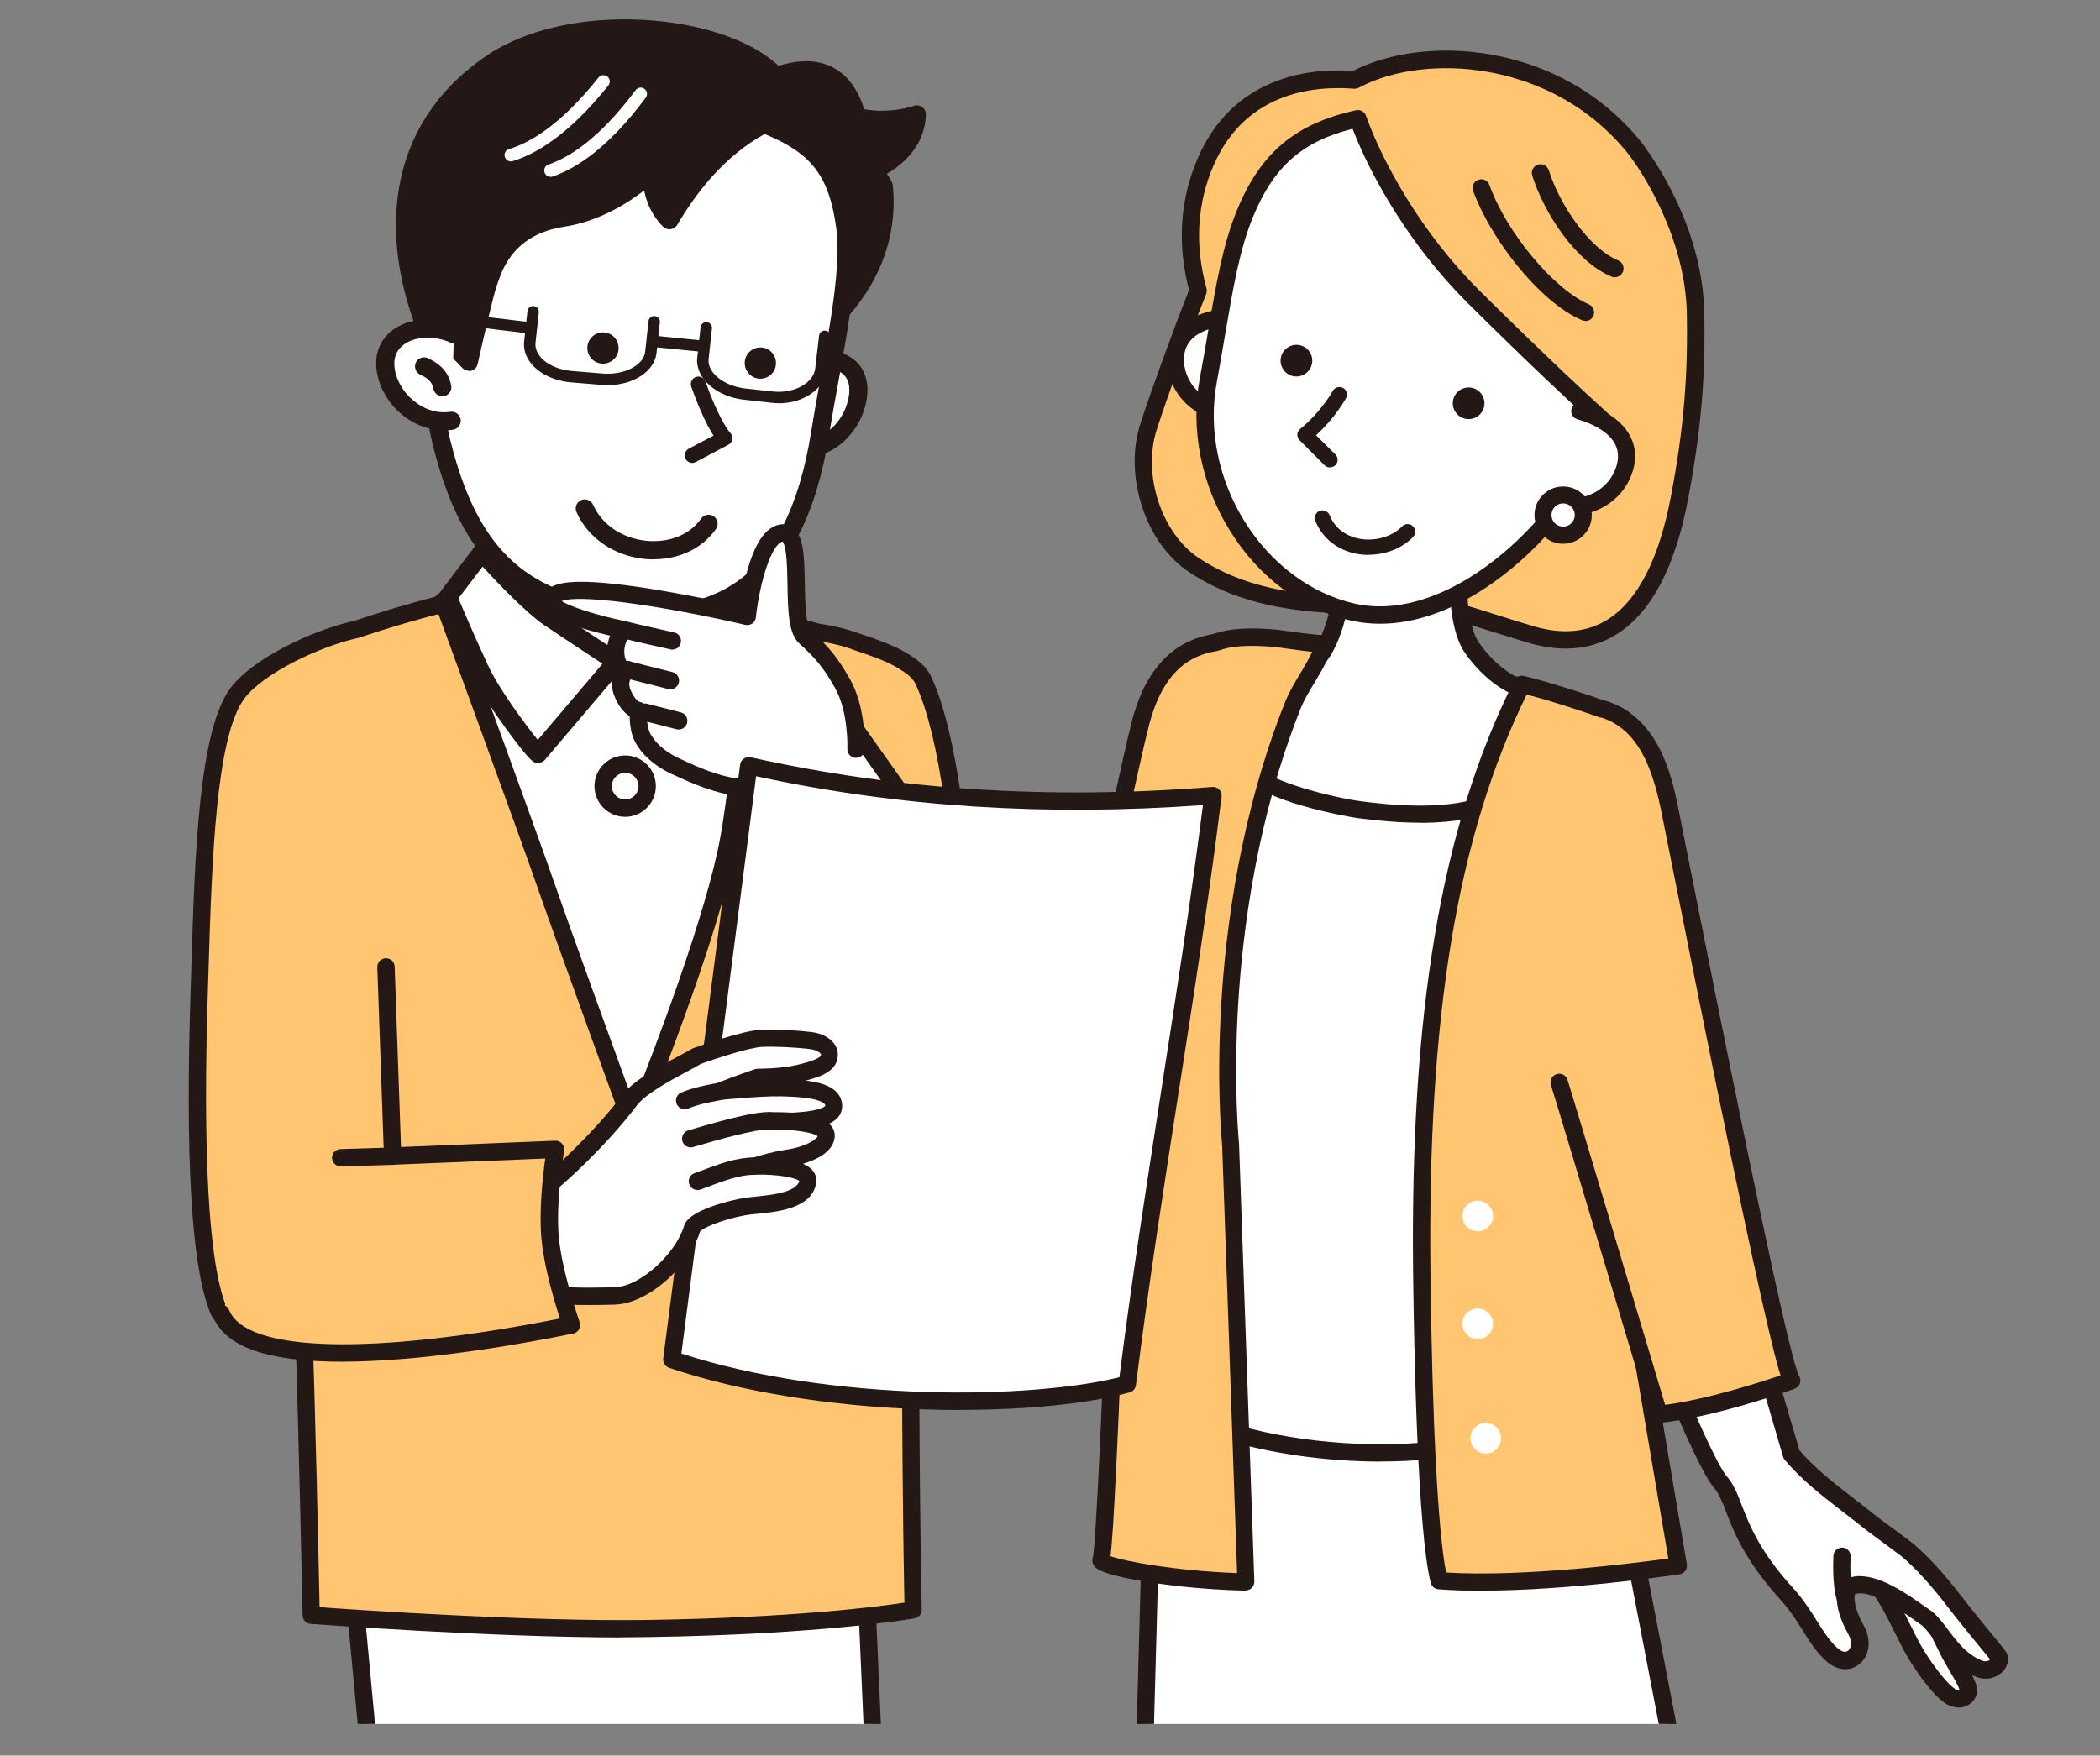 <?xml version="1.0" encoding="UTF-8"?>
<svg id="_レイヤー_2" data-name="レイヤー 2" xmlns="http://www.w3.org/2000/svg" xmlns:xlink="http://www.w3.org/1999/xlink" viewBox="0 0 182.67 152.75">
  <rect x="0" y="0" width="182.67" height="152.75" fill="#808080" stroke="none"/>
  <defs>
    <style>
      .cls-1 {
        fill: #231815;
      }

      .cls-2 {
        fill: #fff;
      }

      .cls-3 {
        fill: none;
      }

      .cls-4 {
        fill: #ffc571;
      }

      .cls-5 {
        clip-path: url(#clippath);
      }
    </style>
    <clipPath id="clippath">
      <rect class="cls-3" width="182.67" height="150"/>
    </clipPath>
  </defs>
  <g id="fig">
    <g class="cls-5">
      <g>
        <g>
          <g>
            <path class="cls-2" d="M166.75,138.1s2.44,5,2.85,5.82c.42.81,1.57,2.54,1.6,3.13.02.59-.82,1.16-1.76.4-.94-.76-2.27-2.57-3.13-4.12-.86-1.55-2.27-5.01-3.81-6.25"/>
            <path class="cls-1" d="M170.35,148.56c-.46,0-.94-.18-1.38-.53-1.13-.91-2.51-2.89-3.31-4.34-.22-.4-.46-.89-.74-1.45-.78-1.58-1.85-3.74-2.89-4.58-.32-.26-.37-.73-.11-1.06.26-.32.73-.37,1.06-.11,1.3,1.04,2.4,3.28,3.29,5.08.27.55.51,1.03.71,1.39.87,1.57,2.14,3.25,2.95,3.9.25.2.41.2.46.19.03,0,.04-.01.06-.02-.09-.35-.65-1.29-.95-1.81-.21-.36-.41-.7-.55-.96-.42-.81-2.76-5.62-2.86-5.83-.18-.37-.03-.82.35-1.01.37-.18.82-.03,1.01.35.02.05,2.44,5.01,2.85,5.8.12.23.31.55.51.89.72,1.22,1.15,2,1.17,2.56.02.56-.31,1.1-.85,1.37-.24.12-.49.18-.75.18ZM170.45,147.08h0,0Z"/>
          </g>
          <g>
            <path class="cls-2" d="M149.65,128.97c1.45,1.67,1.11,4.59,5.76,9.71,1.85,2.04,2.47,4.03,3.99,5.34,1.51,1.31,3.09-.36,2.04-2.22-.94-1.67-1.24-3.42-.37-3.77,1.91-.78,5.43,2.06,6.33,2.64,1.34.86,2.26,3.57,4.76,4.53,1.16.45,2.07-.63,1.64-1.15-.34-.42-2.8-3.39-3.81-4.72-1.12-1.48-2.66-3.27-4.12-4.49-.38-.32-2.57-1.88-3.52-2.64-2.3-1.84-4.69-3.45-6.53-5.66l-5.05-17.27-8.34,3.59s5.54,14.19,7.21,16.11Z"/>
            <path class="cls-1" d="M172.71,146.06c-.26,0-.53-.05-.81-.16-1.74-.67-2.78-2.06-3.62-3.18-.45-.6-.88-1.17-1.28-1.43-.14-.09-.33-.22-.56-.39-1.04-.74-3.81-2.69-5.07-2.19-.13.19-.1,1.23.74,2.71.81,1.44.38,2.76-.37,3.37-.81.66-1.91.57-2.82-.21-.88-.76-1.47-1.7-2.09-2.69-.55-.88-1.12-1.78-1.96-2.71-3.09-3.41-4.04-5.86-4.73-7.65-.35-.91-.61-1.57-1.04-2.07h0c-1.04-1.19-3.44-6.51-7.14-15.81-.1-.26-.17-.42-.19-.48-.04-.08-.06-.17-.07-.26-.02-.32.16-.61.45-.74l8.34-3.59c.2-.09.42-.08.62.01.19.09.34.26.4.47l5.01,17.12c1.36,1.59,3.01,2.86,4.75,4.21.52.4,1.05.81,1.57,1.23.52.42,1.45,1.1,2.2,1.65.71.52,1.15.85,1.33,1,1.82,1.52,3.57,3.73,4.24,4.61.79,1.04,2.5,3.12,3.32,4.12.23.28.4.49.47.58.38.47.36,1.12-.03,1.67-.32.44-.93.81-1.65.81ZM161.81,137.14c1.89,0,4.17,1.61,5.49,2.54.21.15.39.28.5.35.63.4,1.13,1.08,1.67,1.79.76,1.01,1.62,2.16,2.96,2.67.24.09.43.05.53,0,.07-.03.12-.07.15-.11-.09-.11-.21-.26-.36-.44-.83-1.01-2.56-3.11-3.36-4.17-1.34-1.77-2.8-3.36-4-4.37-.15-.12-.69-.52-1.26-.94-.8-.59-1.7-1.25-2.25-1.69-.51-.41-1.04-.82-1.55-1.21-1.77-1.37-3.61-2.78-5.09-4.55-.07-.08-.12-.17-.14-.27l-4.81-16.46-6.89,2.96c4.89,12.29,6.39,14.74,6.81,15.22.6.69.93,1.53,1.3,2.51.65,1.68,1.54,3.99,4.44,7.18.93,1.02,1.56,2.03,2.12,2.92.59.94,1.1,1.74,1.8,2.36.16.14.57.44.89.19.28-.23.38-.81,0-1.46-.86-1.53-1.18-2.99-.86-3.91.16-.44.45-.77.86-.93.32-.13.67-.19,1.02-.19Z"/>
          </g>
          <g>
            <path class="cls-2" d="M160.23,135.41s-.14,2.38.28,3.65"/>
            <path class="cls-1" d="M160.51,139.81c-.32,0-.61-.2-.71-.52-.46-1.39-.32-3.82-.32-3.93.02-.41.38-.73.79-.71.41.02.73.38.71.79-.04.62-.06,2.44.25,3.37.13.39-.08.82-.48.95-.08.03-.16.04-.24.04Z"/>
          </g>
        </g>
        <g>
          <path class="cls-4" d="M99.9,37.13c.89-2.76,2.93-8.35,4.32-11.85-.79-2.87-1.11-6.61.39-10.56,2.86-7.52,9.62-8.07,13.24-7.78,5.99-3.22,17.3-2.52,24.15,5.67.83,1,5.36,7.18,5.5,14.64.1,5.55-.26,10.02-1.38,16-2.26,11.97-7.99,13.36-12.76,12.01-3.35-.95-7.62-2.56-10.17-2.73-3.75-.25-4.95.34-9.22-.08-3.45-.34-6.9-1.19-10.05-3.25-3.6-2.35-5.35-7.91-4.01-12.06Z"/>
          <path class="cls-1" d="M136.2,56.43c-.97,0-2-.15-3.06-.45-.98-.28-2.07-.62-3.11-.95-2.55-.8-5.18-1.64-6.9-1.75-1.65-.11-2.77-.05-3.95,0-1.42.07-2.9.15-5.29-.09-4.22-.42-7.52-1.49-10.39-3.37-1.87-1.22-3.35-3.26-4.16-5.75-.8-2.45-.85-5-.15-7.18.86-2.68,2.82-8.06,4.24-11.66-.98-3.75-.82-7.37.48-10.78,1.33-3.5,3.6-5.94,6.75-7.25,2.56-1.07,5.2-1.16,7.03-1.03,3.23-1.66,7.71-2.19,12.04-1.42,3.59.64,8.72,2.44,12.84,7.37.06.07,5.52,6.69,5.68,15.11.11,5.73-.29,10.26-1.4,16.15-1.13,5.97-3.23,9.95-6.25,11.82-1.32.82-2.79,1.23-4.39,1.23ZM121.32,51.71c.57,0,1.2.02,1.91.06,1.9.12,4.62.98,7.25,1.82,1.08.34,2.1.66,3.07.94,2.4.68,4.5.48,6.25-.6,2.65-1.64,4.52-5.28,5.56-10.81,1.09-5.78,1.47-10.22,1.37-15.84-.12-6.55-3.88-12.44-5.32-14.17-3.83-4.58-8.61-6.25-11.95-6.85-4.09-.73-8.3-.22-11.26,1.37-.13.07-.27.1-.42.09-3.51-.28-9.81.28-12.47,7.29-1.21,3.17-1.33,6.57-.36,10.09.04.16.03.33-.03.48-1.42,3.57-3.43,9.09-4.3,11.8h0c-1.27,3.94.43,9.06,3.7,11.2,2.66,1.74,5.75,2.73,9.72,3.13,2.29.23,3.64.16,5.07.09.69-.03,1.4-.07,2.22-.07ZM99.9,37.13h0,0Z"/>
        </g>
        <g>
          <polyline class="cls-2" points="100.46 119.96 99.58 152 145.45 152 139.42 120.74"/>
          <path class="cls-1" d="M145.45,152.75h-45.87c-.2,0-.4-.08-.54-.23-.14-.15-.22-.34-.21-.55l.87-32.04c.01-.42.36-.74.77-.73.42.01.75.36.73.77l-.85,31.27h44.18l-5.86-30.36c-.08-.41.19-.8.6-.88.41-.08.81.19.88.6l6.03,31.26c.04.22-.02.45-.16.62-.14.17-.36.27-.58.27Z"/>
        </g>
        <g>
          <path class="cls-2" d="M128.06,125.66c-.26-3.41-1.43-10.05-1.56-15.04-.59-21.43,2.17-40.04,6.25-50.93-4.21-.27-13.48-2.63-18.89-2.99-6.64,12.3-10.5,47.05-10.5,47.05,0,0,4.75,11.1,3.83,20.89,4.93,1.49,13.51,2.54,20.88,1Z"/>
          <path class="cls-1" d="M120.14,127.17c-4.94,0-9.74-.76-13.17-1.79-.34-.1-.57-.44-.53-.79.89-9.48-3.73-20.42-3.77-20.53-.05-.12-.07-.25-.06-.38,0-.09.99-8.83,2.77-18.96,2.4-13.65,5.03-23.19,7.82-28.37.14-.26.42-.41.71-.39,2.91.19,6.82.94,10.6,1.65,3.27.62,6.36,1.21,8.29,1.33.24.02.46.14.59.34.13.2.16.45.07.67-4.43,11.83-6.75,30.76-6.2,50.64.09,3.09.56,6.78.99,10.03.26,1.97.48,3.67.58,4.97.03.38-.23.72-.6.8-2.59.54-5.36.77-8.08.77ZM107.99,124.1c5,1.4,12.64,2.18,19.26.95-.11-1.16-.3-2.6-.51-4.22-.43-3.29-.91-7.02-1-10.19-.28-10.19.2-20.4,1.38-29.54,1.05-8.09,2.63-15.23,4.58-20.75-1.99-.22-4.67-.73-7.48-1.27-3.52-.67-7.16-1.36-9.93-1.59-6.11,11.91-9.85,43.38-10.17,46.15.63,1.52,4.5,11.33,3.86,20.45Z"/>
        </g>
        <g>
          <path class="cls-2" d="M127.6,42.86s-1.95,10.15.51,13.57c2.35,3.26,4.77,3.61,4.77,3.61,0,0,1.95,5.42-1.7,8.8-3.05,2.82-10.58,1.92-12.92,1.6-2.09-.28-8.16-1.67-9.29-3.24-2.48-3.45,1.49-8.99,1.49-8.99,0,0,3.59,2.1,5.5-3.45,1.85-5.38.72-11.83.72-11.83"/>
          <path class="cls-1" d="M123.53,71.58c-1.83,0-3.7-.17-5.37-.39-1.32-.18-8.33-1.51-9.8-3.54-2.77-3.85,1.32-9.63,1.49-9.87.23-.32.66-.41.99-.21.03.02.97.54,2.01.14.97-.37,1.8-1.47,2.39-3.18,1.76-5.13.7-11.39.69-11.46-.07-.41.2-.8.61-.87.41-.07.8.2.87.61.05.27,1.14,6.7-.75,12.21-.75,2.2-1.87,3.58-3.31,4.12-1.04.39-2,.22-2.61.03-.84,1.36-2.91,5.19-1.17,7.61.85,1.18,6.24,2.59,8.78,2.93,6.07.82,10.44.32,12.3-1.41,2.71-2.51,1.94-6.41,1.62-7.62-.9-.28-2.89-1.16-4.79-3.8-2.62-3.63-.72-13.72-.64-14.15.08-.41.47-.68.88-.6.41.08.68.47.6.88-.52,2.74-1.48,10.4.38,12.98,2.1,2.92,4.25,3.3,4.28,3.31.28.04.5.23.59.49.09.24,2.07,5.93-1.9,9.61-1.8,1.67-4.93,2.19-8.16,2.19Z"/>
        </g>
        <g>
          <path class="cls-4" d="M115.2,56.04c-1.69-.11-3.86-.47-4.35-.51-2.17-.17-3.74-.11-5.09.37-1.75.33-5,1.15-6.52,6.93-1.1,4.16-6.54,30.43-7.47,31.51-.93,1.08-17.94,17.67-17.94,17.67,0,0,.77,4.79,3.55,6.79,2.78,2.01,7.72.77,7.72.77,0,0,6.97-4.6,11.91-8.73-.31,10.21-.96,24.33-1.23,24.87-.25.5,5.72,1.76,12.6,1.92-.51-15.17-1.33-38.06-1.33-38.06,0,0-2.03-19.62,5.45-38.31.68-1.7,2.13-3.37,2.68-5.24Z"/>
          <path class="cls-1" d="M108.39,138.4s-.01,0-.02,0c-3.98-.09-7.18-.53-8.74-.79-4.03-.66-4.34-1.18-4.49-1.42-.14-.22-.16-.49-.07-.73.23-1.06.8-12.64,1.13-22.98-4.77,3.81-10.63,7.68-10.69,7.73-.07.05-.15.08-.23.1-.22.05-5.32,1.3-8.35-.89-3-2.17-3.82-7.08-3.86-7.29-.04-.24.04-.49.22-.66,5.82-5.67,16.95-16.57,17.87-17.6.64-1.18,3.29-13.21,5.05-21.18,1.02-4.63,1.9-8.63,2.28-10.06,1.68-6.37,5.54-7.18,7.05-7.47,1.35-.47,2.91-.58,5.35-.39.18.01.52.06.99.13.89.12,2.23.31,3.34.38.23.02.44.13.57.32.13.19.17.43.1.64-.34,1.15-.97,2.19-1.57,3.19-.44.74-.86,1.43-1.14,2.11-3.82,9.55-5.09,19.35-5.48,25.89-.42,7.1.07,12.01.08,12.06,0,.02,0,.03,0,.05,0,.23.82,23.07,1.33,38.06,0,.21-.07.41-.22.56-.14.14-.34.22-.54.22ZM96.61,135.4c1.27.46,5.71,1.28,11,1.47-.5-14.77-1.27-36.37-1.3-37.23-.04-.44-.5-5.22-.08-12.24.39-6.66,1.68-16.65,5.59-26.4.32-.8.79-1.58,1.24-2.33.39-.64.78-1.3,1.08-1.96-.89-.09-1.79-.22-2.44-.31-.41-.06-.77-.11-.91-.12-2.25-.18-3.63-.08-4.78.32-.04.01-.07.02-.11.03-1.45.28-4.47.85-5.93,6.38-.37,1.4-1.25,5.38-2.27,10-1.01,4.56-2.15,9.73-3.12,13.88-1.71,7.32-2.02,7.67-2.24,7.93-.88,1.03-15.36,15.16-17.69,17.44.24,1.12,1.11,4.44,3.17,5.93,2.23,1.61,6.23.84,6.98.68.92-.61,7.22-4.83,11.73-8.6.23-.19.55-.23.81-.1.27.13.43.4.42.7-.15,5-.39,11.16-.63,16.08-.26,5.47-.42,7.58-.53,8.45ZM95.07,135.49h0s0,0,0,0ZM95.11,135.39s0,0,0,0c0,0,0,0,0,0ZM95.11,135.39h0s0,0,0,0Z"/>
        </g>
        <g>
          <path class="cls-4" d="M140.93,62.36c-1.11-.64-6.73-2.39-8.54-2.81-6.4,12.77-8.97,29-8.72,51.22.14,12.3.63,23.29,1.51,26.75,8.14.63,20.81-1.3,20.81-1.3,0,0-4.23-25-4.38-25.57-.7-5.3-1.7-18.95,1.19-30.5.89-3.57,1.2-16.02-1.87-17.79Z"/>
          <path class="cls-1" d="M128.85,138.41c-1.3,0-2.56-.04-3.73-.13-.32-.02-.59-.25-.67-.57-1.15-4.57-1.45-20.36-1.53-26.93-.13-11.4.48-20.98,1.87-29.29,1.43-8.55,3.7-15.84,6.93-22.28.16-.31.5-.48.84-.4,1.65.38,7.48,2.16,8.74,2.89h0c1.6.93,2.54,3.9,2.8,8.84.21,4.04-.14,8.06-.57,9.79-3.27,13.09-1.42,28.37-1.18,30.2.29,1.4,3.69,21.48,4.38,25.57.03.2-.01.4-.13.57-.12.16-.3.27-.5.3-.45.07-9.55,1.43-17.26,1.43ZM125.79,136.82c6.81.42,16.55-.84,19.33-1.22-1.25-7.35-4.09-24.11-4.24-24.76,0-.03-.01-.05-.02-.08-.23-1.74-2.15-17.36,1.21-30.79.41-1.65.72-5.6.53-9.35-.21-4.15-.98-6.99-2.05-7.61h0c-.9-.52-5.51-2-7.75-2.58-6.04,12.35-8.63,27.91-8.37,50.33.15,12.88.65,22.48,1.36,26.05Z"/>
        </g>
        <g>
          <path class="cls-2" d="M107.22,27.55c-2.78.13-5.08,1.28-4.96,3.91.12,2.63,2.46,4.65,5.24,4.53"/>
          <path class="cls-1" d="M107.26,36.74c-3.06,0-5.61-2.3-5.74-5.24-.12-2.76,1.99-4.51,5.66-4.68.41-.02.76.3.77.71.02.41-.3.76-.71.77-1.64.07-4.36.58-4.25,3.13.1,2.21,2.1,3.93,4.47,3.82.41-.02.76.3.77.71.02.41-.3.76-.71.77-.09,0-.18,0-.28,0Z"/>
        </g>
        <g>
          <path class="cls-2" d="M105.1,33.09c1.07-5.71,1.6-10.65,3.21-14.54,2.09-5.04,5.1-7.18,9.8-8.22,1.34,3.76,4.65,10.14,10.09,15.54,5.7,5.66,9.55,9.22,11.34,10.84-.96,2.58-2.13,4.91-3.29,6.54-4.31,6.04-11.8,11.56-18.58,10.02-8.52-1.93-14.2-11.48-12.57-20.17Z"/>
          <path class="cls-1" d="M120.05,54.27c-.85,0-1.7-.09-2.54-.28-4.29-.97-8.04-3.77-10.57-7.89-2.46-4-3.4-8.79-2.58-13.15l.74.14-.74-.14c.26-1.41.5-2.77.72-4.09.69-4.08,1.29-7.6,2.53-10.6,2.06-4.99,5.06-7.5,10.34-8.67.37-.08.75.12.87.48,1.45,4.06,4.82,10.21,9.91,15.25,5.69,5.64,9.53,9.2,11.32,10.81.23.21.31.53.2.82-.98,2.65-2.19,5.04-3.38,6.72-3.96,5.56-10.45,10.6-16.82,10.6ZM117.64,11.21c-4.39,1.11-6.84,3.3-8.63,7.62-1.18,2.84-1.76,6.29-2.44,10.27-.22,1.32-.46,2.69-.72,4.12h0c-1.59,8.47,4.02,17.49,12,19.3,2.93.66,6.27-.06,9.67-2.08,3.01-1.79,5.9-4.51,8.14-7.64,1.05-1.47,2.11-3.55,3.02-5.89-1.93-1.76-5.65-5.22-10.98-10.51-5.01-4.97-8.42-10.98-10.04-15.18Z"/>
        </g>
        <path class="cls-1" d="M137.91,27.92c-.1,0-.2-.02-.3-.06-3.79-1.62-8.03-7.24-9.47-11.26-.14-.39.06-.82.46-.96.39-.14.82.06.96.46,1.48,4.13,5.6,9.07,8.65,10.38.38.16.56.61.4.99-.12.29-.4.46-.69.46Z"/>
        <path class="cls-1" d="M140.47,24.13c-.1,0-.19-.02-.29-.06-3.09-1.28-5.86-5.49-6.9-8.8-.12-.4.1-.82.49-.95.4-.12.82.1.95.49.93,2.96,3.5,6.8,6.04,7.85.39.16.57.6.41.99-.12.29-.4.47-.7.47Z"/>
        <g>
          <path class="cls-2" d="M116.5,34.33c-1.25,2.17-3,3.5-3,3.5l2.18,2.18"/>
          <path class="cls-1" d="M115.68,40.67c-.17,0-.34-.06-.46-.19l-2.18-2.18c-.13-.13-.2-.32-.19-.51.01-.19.11-.36.26-.48.02-.01,1.66-1.29,2.83-3.31.18-.31.58-.42.9-.24.31.18.42.58.24.9-.87,1.5-1.95,2.61-2.6,3.21l1.68,1.67c.26.26.26.67,0,.93-.13.13-.3.19-.47.19Z"/>
        </g>
        <g>
          <path class="cls-2" d="M137.4,35.77c2.67.76,4.64,2.42,3.92,4.94-.72,2.53-3.47,3.96-6.14,3.2"/>
          <path class="cls-1" d="M136.63,44.86c-.54,0-1.1-.07-1.65-.23-.39-.11-.62-.52-.51-.92s.52-.62.92-.51c2.28.65,4.62-.56,5.23-2.69.27-.94.1-1.74-.53-2.44-.6-.67-1.6-1.22-2.88-1.59-.39-.11-.62-.52-.51-.92.11-.39.52-.62.92-.51,1.55.44,2.79,1.14,3.58,2.03.96,1.08,1.26,2.4.85,3.83-.68,2.39-2.93,3.94-5.41,3.94Z"/>
        </g>
        <path class="cls-1" d="M129.12,34.94c.08.76-.46,1.43-1.22,1.52-.76.08-1.43-.46-1.52-1.22-.08-.76.46-1.43,1.22-1.52.76-.08,1.43.46,1.52,1.22Z"/>
        <path class="cls-1" d="M111.41,31.16c-.12.75.39,1.46,1.14,1.58.75.12,1.46-.39,1.58-1.14.12-.75-.39-1.46-1.14-1.58-.75-.12-1.46.39-1.58,1.14Z"/>
        <g>
          <path class="cls-2" d="M122.44,46.27c-1.93,2-6.13,1.92-7.41-1.19"/>
          <path class="cls-1" d="M119.05,48.28c-.36,0-.71-.03-1.07-.1-1.65-.32-2.95-1.35-3.56-2.85-.14-.34.02-.73.36-.87.34-.14.73.02.87.36.6,1.47,1.88,1.92,2.58,2.05,1.37.26,2.87-.17,3.73-1.07.25-.26.67-.27.94-.02.26.25.27.67.02.94-.96.99-2.4,1.55-3.87,1.55Z"/>
        </g>
        <circle class="cls-2" cx="128.54" cy="115.18" r="1.33"/>
        <circle class="cls-2" cx="128.54" cy="105.8" r="1.33"/>
        <path class="cls-2" d="M130.57,125.14c0,.73-.6,1.33-1.33,1.33s-1.33-.6-1.33-1.33.6-1.33,1.33-1.33,1.33.6,1.33,1.33Z"/>
        <g>
          <path class="cls-2" d="M137.72,44.9c-.05.97-.87,1.71-1.84,1.66-.97-.05-1.71-.87-1.66-1.84.05-.97.87-1.71,1.84-1.66.97.05,1.71.87,1.66,1.84Z"/>
          <path class="cls-1" d="M135.97,47.31s-.09,0-.13,0c-1.37-.07-2.43-1.25-2.36-2.62.03-.67.33-1.28.82-1.72.49-.45,1.14-.67,1.8-.64,1.37.07,2.43,1.25,2.36,2.62h0c-.07,1.33-1.17,2.36-2.49,2.36ZM135.97,43.8c-.25,0-.49.09-.68.26-.2.18-.32.43-.33.7-.03.56.4,1.03.96,1.06.56.03,1.03-.4,1.06-.96.03-.56-.4-1.03-.96-1.06-.02,0-.04,0-.05,0ZM137.72,44.9h0,0Z"/>
        </g>
        <g>
          <path class="cls-4" d="M139.32,61.66c4.12,1.18,5.26,5.66,5.88,8.59.62,2.93,9.42,48.03,10.66,49.88,0,0-6.78,2.46-11.57,2.93,0,0-7.74-25.94-8.66-28.87"/>
          <path class="cls-1" d="M144.29,123.81c-.33,0-.63-.22-.72-.54-.08-.26-7.74-25.96-8.66-28.86-.13-.4.09-.82.49-.95.4-.13.82.09.95.49.84,2.66,7.31,24.35,8.49,28.28,3.65-.47,8.27-1.96,10.04-2.56-.47-1.47-1.5-5.61-4.11-18.11-2.01-9.64-4.21-20.71-5.4-26.66-.48-2.42-.8-4.02-.9-4.5-.72-3.41-1.92-7.04-5.35-8.02-.4-.12-.63-.53-.52-.93.12-.4.53-.63.93-.52,4.77,1.37,5.88,6.63,6.41,9.16.1.49.42,2.09.9,4.51,2.13,10.7,8.6,43.23,9.65,45.11.12.19.15.43.08.65-.07.22-.24.39-.46.47-.28.1-6.93,2.5-11.75,2.97-.02,0-.05,0-.07,0Z"/>
        </g>
        <g>
          <path class="cls-4" d="M97.27,109.73s.23-7.83.23-10.19c0-4.98-.43-11.47,0-15.06.69-5.79,1.62-11.01,1.62-10.31"/>
          <path class="cls-1" d="M97.27,110.49s-.02,0-.02,0c-.42-.01-.74-.36-.73-.78,0-.08.23-7.85.23-10.17,0-1.65-.05-3.5-.1-5.29-.1-3.64-.19-7.41.1-9.86.39-3.25.8-5.94,1.02-7.26.15-.93.29-1.73.4-2.31.05-.28.1-.51.14-.67.05-.21.2-.84.85-.8.35.02.72.28.72.82,0,.15-.04.3-.12.42-.23,1.01-.94,5.25-1.5,9.98-.28,2.34-.18,6.05-.09,9.64.05,1.8.1,3.66.1,5.33,0,2.35-.22,9.89-.23,10.21-.01.41-.35.73-.75.73Z"/>
        </g>
        <g>
          <polygon class="cls-2" points="75.96 152 32.05 152 30.01 130.17 75 130.17 75.96 152"/>
          <path class="cls-1" d="M75.96,152.75h-43.9c-.39,0-.71-.3-.75-.68l-2.05-21.83c-.02-.21.05-.42.19-.58s.35-.25.56-.25h44.99c.4,0,.74.32.75.72l.96,21.83c0,.21-.07.41-.21.55-.14.15-.34.23-.55.23ZM32.74,151.25h42.43l-.89-20.32H30.84l1.9,20.32Z"/>
        </g>
        <g>
          <path class="cls-4" d="M80.4,59.37c-.38-.9-1.12-1.39-1.89-1.87-.85-.52-2.22-1.07-3.84-1.6-1.41-.55-2.8-.77-3.53-.88-5.37-1.44-9.32-4.08-9.37-4.09-8.29-.83-15.64-.29-18.58.54-.79.22-5.41,1.02-12.16,3.29-3.48.76-8.54,3.15-10.35,5.55-2.82,3.75-3.01,16.06-3.32,25.56-.42,12.94-.11,23.64,1.62,28.03.78,1.96,3.43.9,7.41.23.34,9.03.69,26.41.69,26.41,0,0,17.63,1.33,29.19,1.16,15.52-.23,23.16-1.62,23.16-1.62,0,0-.32-15.35-.18-31.16,1.22-.25,1.06-.23,1.61-1.02,4.56-6.6,3.9-38.97-.47-48.53Z"/>
          <path class="cls-1" d="M54.12,142.47c-11.38,0-26.93-1.16-27.1-1.18-.39-.03-.69-.35-.7-.74,0-.17-.34-16.4-.66-25.53-.47.09-.92.18-1.36.27-1.39.28-2.6.52-3.57.48-1.24-.05-2.07-.59-2.47-1.6-1.61-4.07-2.16-13.33-1.67-28.33.02-.61.04-1.23.06-1.86.3-9.57.63-20.43,3.41-24.13,1.92-2.55,7.06-5.01,10.75-5.83,5.42-1.82,9.52-2.71,11.28-3.09.41-.09.74-.16.88-.2,3.19-.9,10.7-1.38,18.86-.56.18.02.27.08.45.19,2.77,1.7,5.96,3.09,9,3.91.61.09,2.12.32,3.63.91,1.84.6,3.15,1.14,3.99,1.66.71.44,1.69,1.04,2.18,2.21,2.06,4.52,3.49,14.59,3.64,25.66.06,4.34,0,18.89-3.25,23.59-.06.09-.11.17-.16.24-.42.63-.66.8-1.32.97-.12,15.42.18,30.39.19,30.54,0,.37-.25.69-.62.76-.08.01-7.88,1.4-23.29,1.63-.7.01-1.42.02-2.16.02ZM27.82,139.84c3.36.24,18.33,1.26,28.44,1.11,12.8-.19,20.28-1.18,22.41-1.51-.06-3.1-.29-16.71-.17-30.53,0-.36.25-.66.6-.73.33-.07.71-.15.78-.19.03-.02.11-.15.19-.27.05-.07.11-.16.17-.26,1.96-2.84,3.13-11.76,2.98-22.72-.15-10.89-1.53-20.73-3.51-25.07,0,0,0-.01,0-.02-.29-.67-.84-1.06-1.59-1.52-.73-.45-1.97-.96-3.68-1.52-.01,0-.03,0-.04-.01-1.39-.55-2.83-.76-3.37-.83-.03,0-.06-.01-.09-.02-3.18-.85-6.52-2.3-9.42-4.08-7.83-.77-15.18-.3-18.14.53-.18.05-.49.12-.97.22-1.73.38-5.8,1.25-11.16,3.06-.03,0-.05.02-.08.02-3.37.74-8.27,3.09-9.91,5.27-2.49,3.32-2.84,14.38-3.11,23.27-.02.63-.04,1.25-.06,1.86-.47,14.58.06,23.91,1.57,27.73.35.9,1.47.76,4.33.19.68-.14,1.44-.29,2.25-.42.21-.04.43.02.6.16.17.14.27.34.28.56.3,7.91.61,22.42.68,25.73Z"/>
        </g>
        <g>
          <path class="cls-2" d="M71.36,31.29c3-.15,3.91,1.98,2.94,4.48-.98,2.5-3.79,4.23-6.46,2.73"/>
          <path class="cls-1" d="M69.9,39.84c-.84,0-1.68-.22-2.45-.66-.38-.21-.52-.69-.3-1.07.21-.38.69-.52,1.07-.3.89.5,1.86.59,2.79.26,1.12-.4,2.08-1.37,2.55-2.59.43-1.1.43-2.08,0-2.68-.48-.67-1.44-.77-2.16-.73-.44.02-.81-.31-.83-.75-.02-.44.31-.81.75-.83,2-.1,3.02.7,3.52,1.38.75,1.04.82,2.56.19,4.17-.64,1.64-1.94,2.94-3.49,3.5-.54.19-1.09.29-1.64.29Z"/>
        </g>
        <g>
          <path class="cls-2" d="M38.53,52.29s7.4,20.23,8.93,24.66c1.53,4.43,7.6,21.09,7.6,21.09,0,0,6.82-16.62,8.35-25.14,1.2-6.68,2.15-20.87,2.15-20.87l-27.03.25Z"/>
          <path class="cls-1" d="M55.06,98.8s-.01,0-.02,0c-.31,0-.59-.2-.69-.5-.06-.17-6.08-16.72-7.6-21.1-1.51-4.37-8.86-24.45-8.93-24.65-.08-.23-.05-.49.09-.69s.37-.32.61-.33l27.03-.25c.21,0,.41.08.56.24.14.15.22.36.2.57,0,.14-.97,14.31-2.16,20.95-1.53,8.5-8.12,24.61-8.39,25.29-.12.28-.39.47-.7.47ZM39.61,53.04c1.51,4.14,7.25,19.85,8.57,23.67,1.21,3.49,5.29,14.75,6.92,19.23,1.8-4.54,6.37-16.46,7.57-23.16,1.02-5.65,1.86-16.87,2.09-19.97l-25.15.23Z"/>
        </g>
        <g>
          <path class="cls-2" d="M48.46,38.19s-1.06,9.56-4.27,12.96c-3.21,3.4.18,3.79.18,3.79,0,0,4.54,1.52,10.36,2.72,6.72,1.39,6.52.69,6.52.69,0,0,2.17,1.02.42-4.69-1.75-5.7.67-12.1.67-12.1"/>
          <path class="cls-1" d="M60.49,59.33c-.16,0-.34,0-.54-.02-1.16-.07-2.98-.36-5.39-.86-5.41-1.12-9.77-2.52-10.38-2.72-.38-.06-1.65-.34-2.06-1.47-.37-1.01.12-2.21,1.49-3.65,2.99-3.17,4.05-12.41,4.06-12.5.05-.44.44-.75.88-.71.44.05.76.44.71.88-.04.4-1.12,9.87-4.48,13.43-1,1.06-1.24,1.74-1.15,2.01.09.25.59.41.84.44.05,0,.11.02.16.04.05.01,4.56,1.52,10.27,2.7,4.02.83,5.39.87,5.81.84,0,0,.02-.01.03-.02.23-.18.51-.23.77-.12.08-.27.17-1.19-.59-3.68-1.81-5.9.58-12.34.68-12.62.16-.41.62-.62,1.03-.47.41.16.62.62.47,1.03-.02.06-2.3,6.22-.65,11.58.92,3.02.95,4.7.09,5.44-.36.31-.77.37-1.12.33-.22.08-.52.12-.91.12ZM60.47,58.56s0,0,0,0c0,0,0,0,0,0ZM61.58,57.62s0,0,0,0h0Z"/>
        </g>
        <g>
          <path class="cls-2" d="M53.6,57.57l6.15,6.82c.12.06,2.55-3.34,3.83-6.13,1.34-2.9.62-6.33.55-6.34l-2.95-3.87s-1.47,4.18-3.06,5.78c-1.59,1.6-4.53,3.75-4.53,3.75Z"/>
          <path class="cls-1" d="M59.75,65.19c-.12,0-.24-.03-.35-.08-.09-.05-.18-.11-.25-.18l-6.15-6.82c-.15-.17-.22-.39-.2-.62.02-.23.14-.43.32-.56.03-.02,2.91-2.13,4.43-3.66,1.2-1.21,2.48-4.37,2.87-5.49.1-.28.34-.48.63-.52.29-.05.58.07.76.31l2.94,3.86s.06.09.09.14c.2.39.86,3.99-.54,7.04-.75,1.62-1.8,3.31-2.37,4.17-1.45,2.21-1.71,2.31-1.91,2.38-.09.03-.18.05-.27.05ZM54.78,57.69l4.94,5.48c.77-1.07,2.24-3.32,3.13-5.25,1.05-2.29.7-5.02.56-5.63l-2-2.63c-.59,1.42-1.61,3.61-2.72,4.73-1.14,1.15-2.93,2.55-3.91,3.3ZM63.99,52.7s0,0,0,0c0,0,0,0,0,0ZM63.99,52.7s0,0,0,0c0,0,0,0,0,0ZM63.99,52.7s0,0,0,0c0,0,0,0,0,0ZM63.99,52.7s0,0,0,0c0,0,0,0,0,0ZM63.9,52.68s.06.02.09.02c-.03,0-.06-.01-.09-.02Z"/>
        </g>
        <g>
          <path class="cls-2" d="M53.6,57.57l-6.8,8.01c-.12.06-3.81-4.61-5.09-7.4-1.34-2.9-2.79-6.26-2.72-6.27l2.95-3.87s3.76,4.25,5.89,5.7c1.86,1.27,5.78,3.83,5.78,3.83Z"/>
          <path class="cls-1" d="M46.79,66.39c-.09,0-.19-.02-.27-.05-.16-.06-.49-.18-2.53-2.98-.81-1.11-2.27-3.22-3.02-4.84-.62-1.35-1.32-2.92-1.88-4.2-.26-.61-.48-1.13-.63-1.49-.27-.67-.38-.92-.19-1.28.03-.05.06-.09.09-.14l2.93-3.85c.14-.19.37-.31.61-.31.24,0,.47.09.63.27.04.04,3.72,4.19,5.74,5.57,1.84,1.25,5.73,3.8,5.77,3.82.19.13.32.33.35.55s-.03.46-.18.63l-6.8,8.01c-.07.08-.16.15-.26.2-.11.05-.23.08-.35.08ZM39.88,52.06c.36.89,1.42,3.34,2.55,5.79.95,2.07,3.28,5.21,4.35,6.53l5.63-6.63c-1.24-.81-3.69-2.43-5.04-3.34-1.66-1.13-4.2-3.81-5.39-5.11l-2.1,2.76Z"/>
        </g>
        <g>
          <path class="cls-1" d="M74.53,10.17c2.77.69,5.22-.22,5.22-.22-.08,2.63-2.15,4.11-3.69,4.86.03.19.81,1.24.83,1.45.83,8.68-6.72,13.41-6.72,13.41l-4.03-22.36s6.58-4.11,8.4,2.86Z"/>
          <path class="cls-1" d="M70.16,30.46c-.11,0-.22-.02-.32-.07-.24-.11-.41-.32-.46-.58l-4.03-22.36c-.06-.32.08-.64.36-.81.14-.09,3.44-2.11,6.31-.97,1.48.59,2.54,1.88,3.15,3.83,2.32.43,4.29-.28,4.31-.29.25-.09.52-.05.73.1.21.15.34.4.33.66-.06,2.09-1.26,3.9-3.39,5.15.35.54.49.78.52,1.06.36,3.76-.75,7.4-3.21,10.53-1.85,2.35-3.79,3.58-3.87,3.63-.13.08-.27.12-.42.12ZM67.01,7.73l3.71,20.55c.68-.56,1.63-1.43,2.53-2.59,2.19-2.8,3.15-5.92,2.86-9.25-.07-.12-.22-.36-.32-.51-.34-.53-.49-.76-.52-1.02-.04-.34.13-.67.44-.82,1.19-.57,2.57-1.54,3.06-3.08-1.06.2-2.68.35-4.43-.08-.28-.07-.5-.29-.57-.57-.45-1.71-1.23-2.8-2.33-3.24-1.6-.64-3.56.16-4.43.6Z"/>
        </g>
        <g>
          <path class="cls-2" d="M73.54,19.91c.53,4.27-1.28,11.97-2.22,17.83-2.34,14.73-10.33,16.39-17.51,15.58-8.44-.95-12.98-4.97-15.43-14.87-1.21-4.91-1.12-13.57.83-19.03,1.95-5.45,12.89-13.78,21.16-10.82,8.27,2.95,12.19,3.6,13.16,11.31Z"/>
          <path class="cls-1" d="M56.57,54.28c-.9,0-1.85-.06-2.84-.17-8.97-1.01-13.64-5.49-16.1-15.47-1.2-4.86-1.22-13.7.86-19.48,2.06-5.76,13.38-14.44,22.17-11.3.73.26,1.42.5,2.09.74,6.86,2.39,10.64,3.71,11.58,11.22h0c.42,3.35-.52,8.54-1.43,13.55-.29,1.59-.56,3.09-.79,4.5-1.09,6.86-3.54,11.62-7.28,14.15-2.24,1.51-4.96,2.26-8.26,2.26ZM56.66,8.77c-3.53,0-6.87,1.61-8.82,2.77-3.77,2.25-6.93,5.52-7.87,8.15-1.91,5.34-1.96,13.91-.81,18.57,2.31,9.34,6.45,13.35,14.75,14.28,4.29.48,7.48-.1,10.04-1.83,3.36-2.27,5.58-6.68,6.6-13.09.23-1.43.5-2.94.79-4.54.89-4.9,1.81-9.96,1.42-13.08h0c-.82-6.54-3.66-7.53-10.53-9.92-.67-.23-1.37-.48-2.11-.74-1.15-.41-2.31-.58-3.46-.58Z"/>
        </g>
        <g>
          <path class="cls-1" d="M37.52,29.59s-7.69-15.15,5.11-24.03c8.51-5.9,25.9-2.76,26.12,3.87.03.88-5.38,1.01-10.52,9.7,0,0-1.66-1.43-1.53-4.21,0,0-3.31,3.32-7.72,3.99-5.21.79-6.14,4.61-6.53,5.65-.39,1.04-1.69,6.9-1.69,6.9,0,0-2.78-3.08-4.2-2.82-1.42.25.94.95.94.95"/>
          <path class="cls-1" d="M40.79,32.26c-.22,0-.43-.09-.59-.26-.67-.74-1.42-1.42-2.07-1.89-.2.24-.53.33-.83.25-1.43-.42-1.99-.86-1.95-1.52.02-.28.15-.63.65-.83-.59-1.63-1.32-4.13-1.51-7.03-.31-4.67.78-11.25,7.69-16.04,2.9-2.01,7.01-3.16,11.58-3.25,4.19-.08,8.31.73,11.3,2.23,2.86,1.44,4.41,3.34,4.48,5.51.03.76-.66,1.08-1.54,1.49-1.78.82-5.48,2.54-9.09,8.64-.12.2-.32.34-.55.38-.23.04-.47-.03-.64-.18-.06-.06-1.29-1.13-1.69-3.19-1.41,1.09-3.91,2.69-6.92,3.15-4.36.66-5.37,3.61-5.8,4.86-.04.11-.07.21-.1.29-.3.81-1.3,5.18-1.66,6.8-.06.29-.28.52-.57.59-.07.02-.13.03-.2.03ZM37.72,28.05c.92.37,1.88,1.14,2.62,1.83.42-1.84,1.11-4.83,1.4-5.59.03-.07.05-.15.09-.25.48-1.39,1.76-5.1,7.06-5.91,4.09-.62,7.24-3.73,7.28-3.77.23-.23.58-.3.88-.16s.48.43.47.76c-.06,1.27.3,2.21.66,2.8,3.66-5.74,7.36-7.45,9.19-8.3.21-.1.44-.21.6-.29-.19-1.43-1.45-2.8-3.59-3.87-5.48-2.75-15.56-3.06-21.27.91-5.07,3.51-7.43,8.44-7.02,14.64.2,3.1,1.07,5.75,1.65,7.2Z"/>
        </g>
        <g>
          <path class="cls-2" d="M39.48,29.06c-2.75-1.2-6-.12-5.98,2.57.03,2.69,2.75,5.42,5.78,4.97"/>
          <path class="cls-1" d="M38.63,37.44c-1.32,0-2.65-.5-3.74-1.43-1.34-1.14-2.15-2.78-2.17-4.37-.01-1.27.57-2.36,1.63-3.06,1.45-.96,3.59-1.05,5.45-.23.4.18.58.64.41,1.04-.18.4-.64.58-1.04.41-1.36-.6-2.95-.55-3.94.11-.62.41-.93.99-.93,1.73.01,1.12.63,2.34,1.62,3.18.97.82,2.12,1.18,3.25,1.01.43-.06.83.23.9.66.06.43-.23.83-.66.9-.26.04-.51.06-.77.06Z"/>
        </g>
        <g>
          <path class="cls-2" d="M60.75,33.42c1.3,3.7,2.3,4.7,2.3,4.7l-2.83,1.5"/>
          <path class="cls-1" d="M60.22,40.28c-.24,0-.46-.13-.58-.35-.17-.32-.05-.72.27-.89l2.16-1.14c-.45-.69-1.14-1.99-1.94-4.26-.12-.34.06-.72.4-.84.34-.12.72.06.84.4,1.21,3.44,2.14,4.45,2.15,4.46.15.15.21.35.18.56-.03.21-.16.38-.35.48l-2.83,1.5c-.1.05-.2.08-.31.08Z"/>
        </g>
        <g>
          <path class="cls-2" d="M38.48,33.69c-.19-1.08-.96-1.5-1.58-1.81"/>
          <path class="cls-1" d="M38.48,34.48c-.37,0-.71-.27-.78-.65-.12-.68-.58-.96-1.16-1.24-.39-.19-.55-.67-.36-1.06.19-.39.67-.55,1.06-.36.56.28,1.73.86,2.01,2.38.08.43-.21.84-.64.92-.05,0-.09.01-.14.01Z"/>
        </g>
        <path class="cls-2" d="M44.44,14.04c-.24,0-.45-.15-.53-.39-.09-.29.08-.6.37-.68,1.7-.51,4.43-2,7.78-6.22.19-.24.53-.28.77-.09.24.19.28.53.09.77-3.53,4.44-6.48,6.03-8.33,6.59-.05.02-.11.02-.16.02Z"/>
        <path class="cls-2" d="M47.89,15.38c-.23,0-.44-.14-.52-.37-.1-.29.06-.6.35-.7,1.68-.57,4.36-2.15,7.57-6.47.18-.24.52-.29.77-.11s.29.52.11.77c-3.38,4.56-6.27,6.24-8.1,6.86-.06.02-.12.03-.18.03Z"/>
        <g>
          <circle class="cls-2" cx="54.38" cy="68.4" r="1.92" transform="translate(-8.89 8.13) rotate(-7.9)"/>
          <path class="cls-1" d="M54.38,71.07c-1.47,0-2.67-1.2-2.67-2.67s1.2-2.67,2.67-2.67,2.67,1.2,2.67,2.67-1.2,2.67-2.67,2.67ZM54.38,67.24c-.64,0-1.16.52-1.16,1.16s.52,1.16,1.16,1.16,1.16-.52,1.16-1.16-.52-1.16-1.16-1.16Z"/>
        </g>
        <g>
          <path class="cls-2" d="M71.75,29.25l-.34,2.87c-.19,1.58-2.11,2.67-4.27,2.43l-2.36-.26c-2.16-.24-3.79-1.64-3.63-3.1l.29-2.66"/>
          <path class="cls-1" d="M67.73,35.08c-.21,0-.43-.01-.65-.04l-2.36-.26c-2.43-.27-4.26-1.91-4.07-3.65l.29-2.66c.03-.27.28-.47.55-.44.27.03.47.27.44.55l-.29,2.66c-.13,1.18,1.33,2.35,3.19,2.56l2.36.26c1.86.21,3.56-.7,3.72-1.99l.34-2.87c.03-.27.28-.47.55-.43.27.03.47.28.43.55l-.34,2.87c-.2,1.68-2.01,2.9-4.16,2.9Z"/>
        </g>
        <g>
          <path class="cls-2" d="M56.91,27.99l-.29,2.66c-.16,1.47-2.06,2.52-4.22,2.34l-2.66-.22c-2.16-.18-3.8-1.52-3.64-2.99l.29-2.66"/>
          <path class="cls-1" d="M52.86,33.51c-.17,0-.34,0-.51-.02l-2.66-.22c-1.43-.12-2.73-.72-3.47-1.62-.48-.58-.7-1.25-.63-1.92l.29-2.66c.03-.27.27-.47.55-.44.27.03.47.27.44.55l-.29,2.66c-.05.5.19.92.4,1.18.57.7,1.62,1.17,2.79,1.26l2.66.22c1.87.15,3.56-.72,3.69-1.9l.29-2.66c.03-.27.27-.47.55-.44.27.03.47.27.44.55l-.29,2.66c-.18,1.61-2.03,2.8-4.24,2.8Z"/>
        </g>
        <g>
          <line class="cls-2" x1="38.76" y1="27.64" x2="45.96" y2="28.51"/>
          <path class="cls-1" d="M45.96,29s-.04,0-.06,0l-7.2-.86c-.27-.03-.47-.28-.43-.55.03-.27.28-.47.55-.43l7.2.86c.27.03.47.28.43.55-.03.25-.24.44-.49.44Z"/>
        </g>
        <g>
          <line class="cls-2" x1="57.18" y1="29.72" x2="61.09" y2="30.11"/>
          <path class="cls-1" d="M61.1,30.61s-.03,0-.05,0l-3.91-.39c-.27-.03-.47-.27-.44-.54.03-.27.27-.47.54-.44l3.91.39c.27.03.47.27.44.54-.03.26-.24.45-.49.45Z"/>
        </g>
        <g>
          <path class="cls-2" d="M61.65,45.59c-2.52,3.56-8.92,2.86-10.77-1.35"/>
          <path class="cls-1" d="M56.88,48.67c-.27,0-.54-.01-.82-.04-2.66-.27-4.92-1.83-5.91-4.07-.18-.4,0-.86.4-1.04.4-.18.86,0,1.04.4.76,1.72,2.53,2.92,4.62,3.13,2,.2,3.79-.52,4.78-1.93.25-.36.74-.44,1.1-.19.36.25.44.74.19,1.1-1.19,1.68-3.17,2.63-5.41,2.63Z"/>
        </g>
        <path class="cls-1" d="M64.82,31.26c-.18.73.26,1.47.99,1.65.73.18,1.47-.26,1.65-.99.18-.73-.26-1.47-.99-1.65-.73-.18-1.47.26-1.65.99Z"/>
        <path class="cls-1" d="M51.13,29.95c-.18.73.26,1.47.99,1.65.73.18,1.47-.26,1.65-.99.18-.73-.26-1.47-.99-1.65-.73-.18-1.47.26-1.65.99Z"/>
        <g>
          <g>
            <polyline class="cls-2" points="81.12 72.93 74.21 63.2 66.69 67.88 70.78 78.8"/>
            <path class="cls-1" d="M70.78,79.56c-.31,0-.59-.19-.71-.49l-4.09-10.93c-.13-.34,0-.72.31-.91l7.53-4.67c.34-.21.78-.12,1.01.2l6.91,9.73c.24.34.16.81-.18,1.05-.34.24-.81.16-1.05-.18l-6.5-9.15-6.4,3.97,3.88,10.35c.15.39-.05.83-.44.97-.09.03-.18.05-.26.05Z"/>
          </g>
          <g>
            <path class="cls-2" d="M74.45,65.17s.15-3.4-1.2-5.75c-1-1.75-1.7-2.63-3.24-4.02-1.54-1.39.16-9.51-2.08-9.03-2.2.46-2.93,7.26-2.93,7.26,0,0-14.17-3.32-16.64-1.93-2.47,1.39,5.91,3.09,5.91,3.09,0,0-.85.85-.69,2.24.15,1.39,1,1.24,1,1.24,0,0-1,.73-.39,2.12s1.35,1.43,1.35,1.43c0,0-.12,1.39.35,2.32s1.51,1.91,2.93,2.55c.69.31,3.36,1.7,5.83,1.85,3.4.21,3.67.23,3.67.23"/>
            <path class="cls-1" d="M68.31,69.52s-.04,0-.05,0c-.01,0-.33-.02-3.66-.23-2.32-.15-4.74-1.29-5.78-1.77-.13-.06-.23-.11-.31-.14-1.49-.66-2.73-1.75-3.3-2.9-.36-.71-.43-1.59-.44-2.16-.39-.24-.87-.71-1.27-1.62-.38-.86-.3-1.58-.07-2.12-.33-.33-.54-.82-.61-1.46-.08-.73.06-1.34.25-1.81-.58-.14-1.35-.33-2.13-.56-3.15-.94-3.68-1.67-3.78-2.31-.05-.31,0-.91.83-1.38.76-.43,2.6-.86,9.74.36,2.74.47,5.35,1.03,6.63,1.31.1-.68.28-1.69.55-2.73.7-2.67,1.63-4.09,2.87-4.35.45-.1.88,0,1.22.27.94.75.97,2.68,1.01,4.91.03,1.44.06,3.62.52,4.03,1.58,1.42,2.34,2.36,3.39,4.2,1.44,2.52,1.3,6.01,1.3,6.16-.02.42-.37.74-.79.72-.42-.02-.74-.37-.72-.79,0-.05.12-3.22-1.1-5.34-.97-1.7-1.64-2.52-3.09-3.83-.94-.85-.98-2.83-1.02-5.13-.02-.91-.03-1.86-.12-2.59-.09-.79-.24-1.06-.3-1.14-.99.23-2,3.59-2.33,6.6-.02.21-.14.41-.31.53-.18.12-.4.17-.61.12-5.62-1.32-14.13-2.79-15.97-2.07.78.51,3.15,1.26,5.56,1.75.27.06.49.26.57.52.08.27,0,.55-.19.75-.02.02-.59.63-.48,1.62.04.4.15.54.18.57.33-.03.66.15.78.46.13.33.03.7-.26.9-.13.11-.47.48-.15,1.21.36.81.71.97.76.99.18.02.35.11.47.25.13.15.2.36.18.56-.03.33-.03,1.32.27,1.92.33.66,1.17,1.58,2.57,2.2.09.04.2.09.34.16.96.45,3.19,1.5,5.23,1.63,3.37.21,3.66.23,3.67.23.42.03.73.39.7.81-.03.4-.36.7-.75.7ZM55.57,61.06h0,0ZM55.57,61.06s0,0,0,0c0,0,0,0,0,0ZM55.57,61.06s0,0,0,0c0,0,0,0,0,0ZM54.43,57.52s0,0,0,0c0,0,0,0,0,0Z"/>
          </g>
          <g>
            <path class="cls-2" d="M58.47,55.77s-3.32-.75-4.22-.98"/>
            <path class="cls-1" d="M58.48,56.52c-.05,0-.11,0-.17-.02-.14-.03-3.34-.75-4.24-.98-.4-.1-.65-.52-.54-.92.1-.4.51-.65.92-.54.88.23,4.17.97,4.2.97.41.09.66.5.57.9-.08.35-.39.59-.74.59Z"/>
          </g>
          <g>
            <line class="cls-2" x1="58.32" y1="59.21" x2="54.56" y2="58.26"/>
            <path class="cls-1" d="M58.32,59.97c-.06,0-.12,0-.19-.02l-3.76-.95c-.4-.1-.65-.51-.55-.92.1-.4.51-.65.92-.55l3.76.95c.4.1.65.51.55.92-.09.34-.39.57-.73.57Z"/>
          </g>
          <g>
            <line class="cls-2" x1="59.04" y1="62.71" x2="56.11" y2="61.97"/>
            <path class="cls-1" d="M59.04,63.47c-.06,0-.12,0-.19-.02l-2.93-.75c-.4-.1-.65-.51-.55-.92.1-.4.51-.65.92-.55l2.93.75c.4.1.65.51.55.92-.09.34-.39.57-.73.57Z"/>
          </g>
        </g>
        <g>
          <path class="cls-2" d="M98.06,120.43c-8.12,2.22-26.48,2.3-39.62-2.14,2.2-17.03,4.47-34.55,6.69-51.67,13.84,3.08,27.13,3.64,40.38,2.6-2.22,17.79-5.22,33.51-7.45,51.21Z"/>
          <path class="cls-1" d="M83.52,122.68c-1.12,0-2.27-.02-3.42-.06-8.1-.29-15.87-1.57-21.9-3.61-.34-.12-.55-.45-.51-.81,1.27-9.85,2.57-19.87,3.87-29.88.94-7.29,1.89-14.57,2.82-21.79.03-.21.14-.4.32-.52.17-.12.39-.16.6-.12,12.8,2.85,25.94,3.7,40.16,2.58.23-.02.45.07.6.23.16.16.23.39.2.61-1.12,9.01-2.47,17.62-3.77,25.95-1.27,8.13-2.58,16.53-3.68,25.26-.04.3-.26.55-.55.63-3.57.98-8.91,1.52-14.74,1.52ZM59.27,117.77c13.17,4.27,30.51,3.95,38.1,2.06,1.09-8.58,2.38-16.82,3.62-24.8,1.25-8.03,2.55-16.33,3.65-24.98-13.72.99-26.45.17-38.87-2.51-.9,6.95-1.81,13.96-2.71,20.97-1.27,9.8-2.54,19.61-3.79,29.26ZM98.06,120.43h0,0Z"/>
        </g>
        <g>
          <g>
            <path class="cls-2" d="M72.51,96.3c-.08.89-1.73,1.14-3.06,1.24-1.27.09-2.44-.01-2.44-.01,0,0,5.11-.12,4.86,1.4-.17,1-1.96,1.65-3.37,1.85-1.52.22-2.94.75-2.78.67,0,0,4.89-.13,4.56,1.42-.34,1.59-2.73,1.83-4.84,2.03-1.72.17-4.97,1.14-5.22,2.01-.77,2.63-4.09,5.77-6.72,5.84-1.58.05-2.77.04-3.47.02-.46,0-.7-.02-.7-.02,0,0-10.77,2.9-11.12-.81-.35-3.71,1.85-6.49,1.85-6.49l7.99-2.66s3.72-3.13,6.72-7.07c1.15-1.51,4.68-3.12,5.83-3.82,0,0,4.09-1.47,5.6-1.54,1.11-.06,2.96.02,4.32.19.88.11,1.6.58,1.62,1.2.04,1.04-1.6,1.4-2.9,1.7-1.35.31-3.36.31-3.36.31,0,0-2.9,1-3.2,1.2,0,0,3.59-.35,5.13-.31,1.54.04,4.84.08,4.7,1.66Z"/>
            <path class="cls-1" d="M42.17,114.57c-1.47,0-2.82-.21-3.68-.81-.62-.43-.98-1.04-1.05-1.76-.37-3.96,1.92-6.9,2.01-7.02.09-.12.21-.2.35-.25l7.85-2.62c.63-.54,3.87-3.4,6.5-6.85.97-1.27,3.23-2.49,4.89-3.37.48-.26.89-.48,1.15-.63.04-.03.09-.05.14-.07.43-.15,4.24-1.51,5.81-1.59,1.16-.06,3.08.03,4.46.2,1.33.17,2.25.94,2.28,1.92.05,1.42-1.44,1.96-2.79,2.3,1.16.14,2.17.42,2.73,1.06.32.36.47.81.43,1.3h0c-.06.68-.53,1.11-1.13,1.39.06.05.11.1.15.15.28.32.39.73.32,1.14-.21,1.22-1.63,1.87-2.74,2.2.35.15.64.34.84.58.28.34.39.76.29,1.19-.46,2.13-3.26,2.41-5.5,2.62-1.75.17-4.23,1.05-4.59,1.51-.85,2.81-4.33,6.25-7.41,6.35-1.58.05-2.78.04-3.5.02-.28,0-.49-.01-.61-.02-.84.22-4.27,1.07-7.23,1.07ZM40.52,106.09c-.43.63-1.84,2.92-1.57,5.78.03.28.15.49.41.66,1.6,1.11,6.84.28,9.77-.51.08-.02.15-.03.23-.02,0,0,.24.01.68.02.71.02,1.88.02,3.43-.02,2.32-.07,5.35-3.04,6.02-5.3.12-.42.52-1.06,2.54-1.77,1.09-.38,2.4-.69,3.34-.78,1.73-.17,3.87-.38,4.16-1.39-.35-.33-2.08-.59-3.7-.56-.47.06-.73-.26-.81-.47-.15-.37.02-.79.38-.96.07-.03.14-.06.21-.07.02,0,.04-.01.06-.02.42-.13,1.54-.48,2.74-.65,1.52-.22,2.56-.81,2.72-1.17-.27-.24-1.25-.44-2.42-.53-.95.02-1.7-.04-1.74-.05-.4-.03-.7-.37-.69-.78.01-.4.34-.72.74-.73.36,0,1.03-.01,1.78.04.2,0,.41-.01.62-.03,1.97-.14,2.33-.51,2.37-.56,0-.06,0-.1-.05-.15-.54-.6-2.91-.66-3.81-.68h-.1c-1.48-.04-5.01.3-5.04.3-.35.03-.67-.18-.79-.51-.11-.33.02-.7.31-.88.31-.2,2-.8,3.36-1.27.08-.03.16-.04.25-.04.02,0,1.94,0,3.19-.29h.05c.62-.15,2.27-.53,2.26-.94,0-.11-.34-.4-.96-.48-1.3-.16-3.1-.24-4.19-.19-1.12.06-4.14,1.06-5.31,1.48-.29.18-.69.39-1.15.64-1.45.77-3.63,1.95-4.4,2.96-3.01,3.96-6.68,7.06-6.83,7.19-.07.06-.16.11-.25.14l-7.76,2.59ZM72.51,96.3h0,0Z"/>
          </g>
          <g>
            <path class="cls-2" d="M65.71,101.45c-1.62.03-2.86.51-5.04,1.34"/>
            <path class="cls-1" d="M60.67,103.54c-.31,0-.59-.19-.71-.49-.15-.39.05-.83.44-.97l.25-.09c2.1-.79,3.36-1.27,5.05-1.29,0,0,0,0,.01,0,.41,0,.75.33.75.74,0,.42-.33.76-.74.77-1.43.02-2.53.44-4.54,1.2l-.25.09c-.09.03-.18.05-.27.05Z"/>
          </g>
          <g>
            <path class="cls-2" d="M67.01,97.53c-1.4-.12-5.73,1.2-6.93,1.55"/>
            <path class="cls-1" d="M60.08,99.83c-.33,0-.63-.21-.72-.54-.12-.4.11-.82.51-.94.1-.03.23-.07.38-.11,2.68-.79,5.58-1.58,6.83-1.47.42.04.72.4.69.82-.04.42-.4.72-.82.69-1.13-.1-5,1.04-6.27,1.41-.15.04-.28.08-.38.11-.07.02-.14.03-.21.03Z"/>
          </g>
          <g>
            <path class="cls-2" d="M62.68,94.95c-.77.15-2.05.35-3.13.81"/>
            <path class="cls-1" d="M59.55,96.51c-.29,0-.57-.17-.69-.46-.16-.38.01-.83.4-.99.99-.42,2.09-.63,2.89-.78.14-.03.27-.05.38-.07.41-.08.81.18.89.59.08.41-.18.81-.59.89-.12.02-.26.05-.4.08-.73.14-1.74.33-2.58.69-.1.04-.2.06-.3.06Z"/>
          </g>
        </g>
        <g>
          <path class="cls-4" d="M19.23,114.26c2.17,5.49,19.08,3.35,30.47,1.03,0,0-1.54-4.32-1.85-7.57-.31-3.24.46-7.72.46-7.72l-14.17.58-.58-16.45"/>
          <path class="cls-1" d="M29.77,118.48c-6.51,0-10.19-1.29-11.24-3.94-.15-.39.04-.83.42-.98.39-.15.83.04.98.42,1.46,3.7,12.46,3.97,28.78.74-.47-1.43-1.38-4.45-1.61-6.92-.23-2.44.12-5.5.33-7l-13.25.54c-.2,0-.4-.06-.54-.2s-.23-.33-.24-.53l-.58-16.45c-.01-.42.31-.77.73-.78.42-.02.77.31.78.73l.55,15.69,13.41-.55c.23,0,.45.08.6.26.15.17.22.4.18.63,0,.04-.75,4.42-.46,7.52.3,3.11,1.8,7.34,1.81,7.38.07.21.05.43-.05.62-.11.19-.29.33-.51.37-4.12.84-12.05,2.27-18.83,2.43-.43.01-.85.02-1.26.02Z"/>
        </g>
        <g>
          <path class="cls-4" d="M34.14,100.58s-4.36.14-4.52.14"/>
          <path class="cls-1" d="M29.63,101.48c-.42,0-.75-.34-.75-.75s.34-.75.75-.75c.15,0,2.77-.09,4.49-.14.41-.01.77.31.78.73.01.42-.31.77-.73.78-.73.02-4.38.14-4.54.14Z"/>
        </g>
      </g>
    </g>
  </g>
</svg>